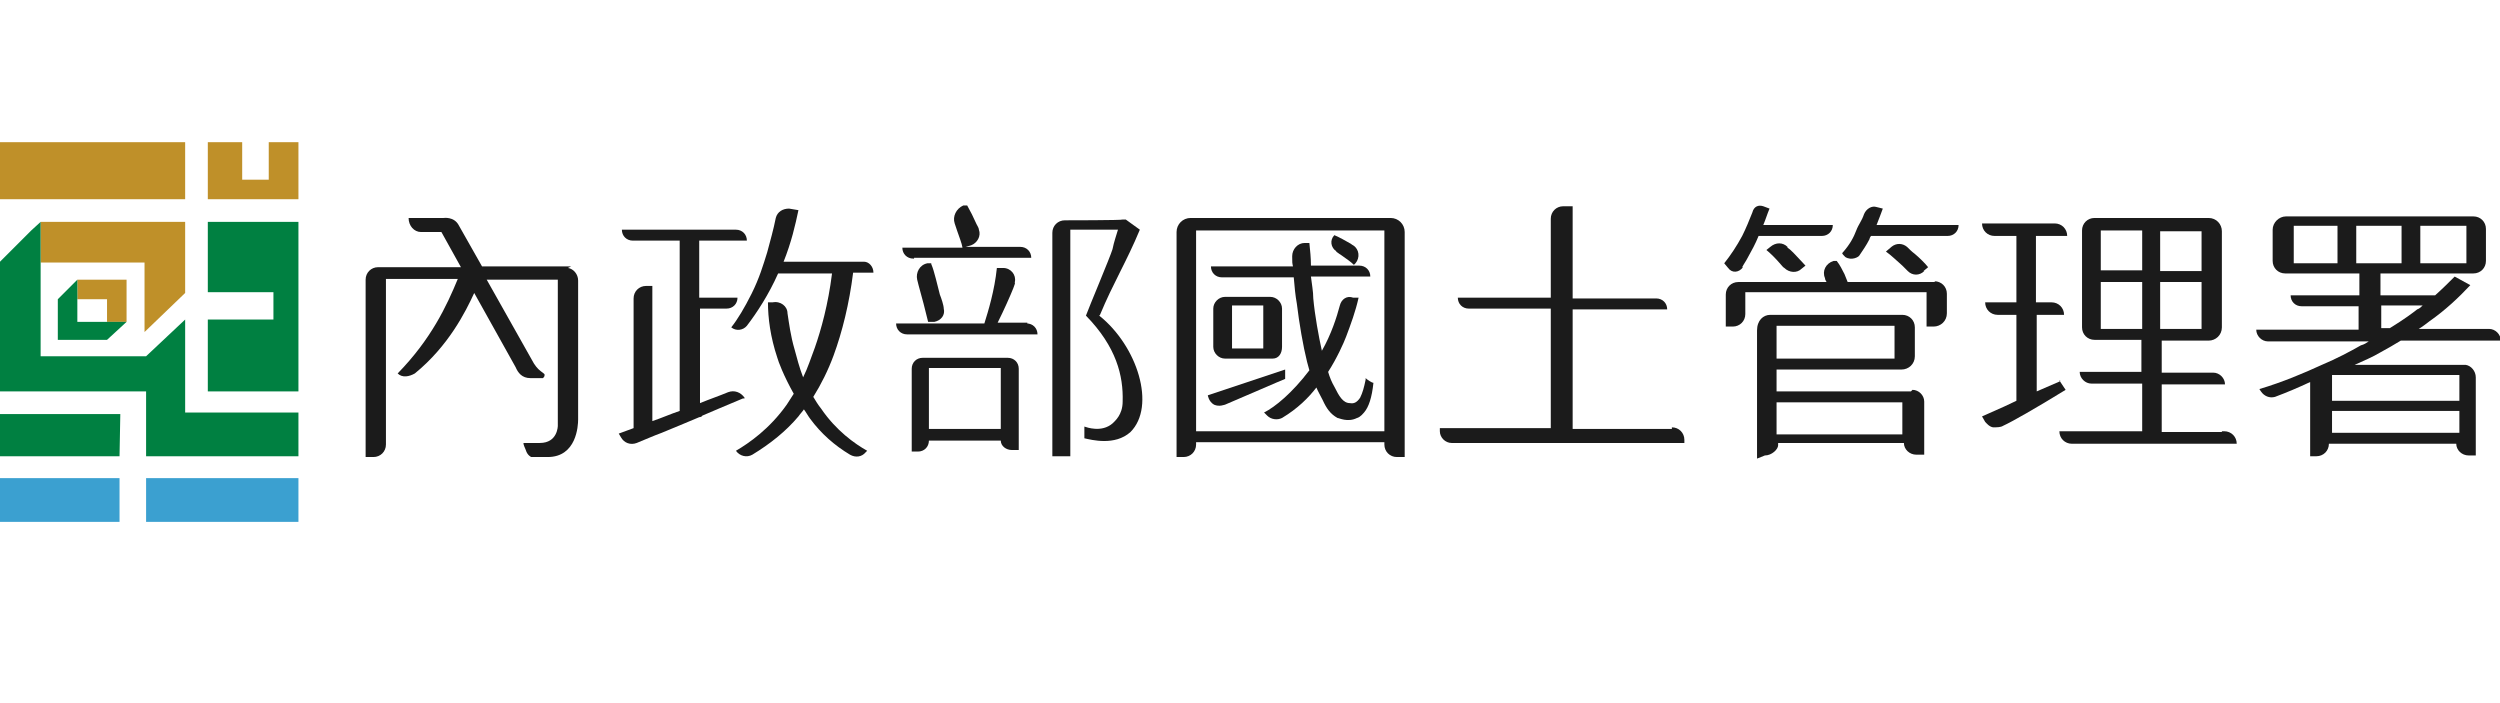 <svg width="320" height="90" viewBox="0 0 320 90" fill="none" xmlns="http://www.w3.org/2000/svg">
<g clip-path="url(#clip0_5607_1742)">
<path d="M95.3 51.1V50.9C94.8 50.2 94 49.9 93.2 50.2C92 50.7 90.8 51.1 89.6 51.6V39.5H93C93.8 39.5 94.4 38.9 94.4 38.1H89.5V30.8H95.6C95.6 30 95 29.4 94.2 29.4H79.6C79.6 30.2 80.2 30.8 81 30.8H87V52.6C85.8 53 84.7 53.5 83.5 53.9V36.6H82.7C81.8 36.6 81.1 37.3 81.1 38.2V54.8C80.5 55 79.8 55.3 79.2 55.5L79.5 56C79.9 56.7 80.7 57 81.5 56.7C82.5 56.3 83.6 55.8 84.7 55.4C87.1 54.4 88.1 54 89.5 53.4C89.5 53.4 89.8 53.4 89.9 53.2C91.1 52.7 92.9 51.9 95.1 51H95.3V51.1Z" fill="#1B1B1B"/>
<path d="M111.8 34.9C111.8 34.1 111.2 33.5 110.6 33.5H100.3C101.3 31 101.8 28.8 102.2 26.9L101 26.7C100.2 26.7 99.5 27.1 99.3 27.9C99 29.4 98.6 30.8 98.2 32.3C97.7 33.9 97.2 35.6 96.2 37.6C95.3 39.4 94.4 40.9 93.6 41.9C94.2 42.4 95.1 42.3 95.6 41.7C96.9 40 98.4 37.7 99.6 35H106.5C106 39 105.1 42.2 104.3 44.5C103.8 45.8 103.4 47.1 102.8 48.3C102.3 47 102 45.8 101.7 44.7C101.2 43 101 41.4 100.8 40.1C100.8 39.2 99.9 38.5 98.9 38.7H98.3C98.3 40.7 98.6 43.1 99.5 45.8C99.6 46.2 100.3 48.1 101.6 50.4C101.3 50.9 101 51.3 100.7 51.8C98.5 54.9 95.9 56.7 94.2 57.7C94.7 58.4 95.6 58.6 96.3 58.2C98.6 56.8 100.6 55.2 102.2 53.3C102.4 53 102.7 52.7 102.9 52.4C103.2 52.8 103.4 53.2 103.7 53.6C105.1 55.5 106.8 57 108.8 58.2C109.5 58.6 110.3 58.5 110.8 57.9L111 57.7C109.4 56.8 107 55.1 105.1 52.3C104.7 51.8 104.4 51.3 104.1 50.8C105.1 49.2 106 47.4 106.7 45.5C107.8 42.5 108.7 38.9 109.2 34.9H111.9H111.8Z" fill="#1B1B1B"/>
<path d="M117 33H132C132 32.2 131.4 31.6 130.6 31.6H123.6L124.3 31.4C125.1 31.1 125.6 30.2 125.3 29.4C125.3 29.2 125.1 28.9 125 28.7C124.6 27.8 124.2 27 123.8 26.3H123.3C122.4 26.7 121.9 27.7 122.2 28.6C122.3 28.9 122.4 29.2 122.5 29.5C122.8 30.4 123.1 31.1 123.2 31.7H115.5C115.5 32.5 116.1 33.1 116.9 33.1H117V33Z" fill="#1B1B1B"/>
<path d="M119.2 33.7H118.7C117.7 33.9 117.2 34.9 117.4 35.8C117.5 36.3 118.3 39.1 118.4 39.6L118.8 41.2H119.6C120.5 41 121 40.3 120.8 39.5C120.8 39.1 120.5 38.2 120.3 37.7C120 36.6 119.6 34.7 119.2 33.8V33.7Z" fill="#1B1B1B"/>
<path d="M129 45.8H118.1C117.3 45.8 116.7 46.4 116.7 47.2V57.8H117.5C118.3 57.8 118.9 57.2 118.9 56.4H128.1C128.1 57.1 128.8 57.6 129.5 57.6H130.4V47.2C130.4 46.4 129.8 45.8 129 45.8ZM118.9 47.1H128.1V54.9H118.9V47.1Z" fill="#1B1B1B"/>
<path d="M140.8 40.3C142.5 36.2 144.2 33.5 145.9 29.4L144.1 28.1H143.7C143.7 28.2 136.3 28.2 136.3 28.2C135.4 28.2 134.7 28.9 134.7 29.8V58.4H137V29.4H143.1C142.9 30.1 142.6 30.9 142.4 31.9C142.1 32.9 139.4 39.3 139 40.4C142.9 44.4 143.8 48.1 143.7 51.4C143.7 53.1 142.7 53.9 142.4 54.2C141 55.4 139.1 54.7 138.8 54.6V56.1C139.7 56.3 142.7 57.1 144.7 55.3C148 52 145.6 44.3 140.7 40.4L140.8 40.3Z" fill="#1B1B1B"/>
<path d="M131.5 41.3H127.7C128.5 39.7 129.3 37.9 129.7 36.9C130.1 35.9 129.8 36.3 129.9 36.1C130.1 35.2 129.4 34.3 128.4 34.3H127.6C127.3 37.2 126.5 39.8 126 41.4H114.7C114.7 42.2 115.3 42.8 116.1 42.8H132.8C132.8 42 132.2 41.4 131.4 41.4H131.5V41.3Z" fill="#1B1B1B"/>
<path d="M164.5 47.3C161.2 48.4 157.9 49.5 154.6 50.6C154.6 50.6 154.7 51.4 155.4 51.8C156.1 52.1 156.7 51.8 156.8 51.8C158.7 51 164.2 48.6 164.5 48.5V47.3Z" fill="#1B1B1B"/>
<path d="M171 32.2C171.2 32.3 171.4 32.5 171.6 32.6C172.3 33.1 172.9 33.5 173.3 33.9L173.5 33.7C174.1 33 174 31.9 173.2 31.4C173.2 31.4 173 31.3 172.9 31.2C172.2 30.8 171.5 30.4 170.8 30.1C170.2 30.7 170.3 31.7 171.1 32.2H171Z" fill="#1B1B1B"/>
<path d="M174.8 48.6C174.6 49.6 174.4 50.3 174.1 50.9C173.7 51.5 173.3 51.7 172.8 51.6C171.9 51.6 171.4 50.7 170.8 49.5C170.5 49 170.2 48.3 170 47.6C171.1 45.9 172 43.9 172.3 43.1C172.9 41.5 173.5 39.9 173.9 38.1H173.2C172.4 37.8 171.7 38.3 171.5 39.1C171.1 40.6 170.4 42.8 169.2 44.9C168.8 43.1 168.3 40.4 168.1 38.2C168.1 37.3 167.9 36.3 167.8 35.4H175.4C175.4 34.6 174.8 34 174 34H167.8C167.8 33 167.7 32.1 167.6 31.1H167C166.1 31.1 165.4 31.9 165.4 32.8C165.4 33.7 165.4 33.6 165.5 34.1H155C155 34.9 155.6 35.5 156.4 35.5H165.6C165.7 36.7 165.8 37.8 166 38.9C166.3 41.4 166.8 44.3 167.3 46.3C167.3 46.3 167.4 46.7 167.6 47.4C165.4 50.3 163.2 52.1 161.8 52.8L162.2 53.2C162.7 53.7 163.5 53.8 164.1 53.5C166.1 52.3 167.5 50.9 168.5 49.6C168.7 50.1 169 50.6 169.3 51.2C169.8 52.3 170.3 53 171.2 53.5C171.4 53.5 172.5 54.1 173.7 53.5C173.8 53.5 174.2 53.3 174.6 52.8C175.2 52.1 175.6 50.9 175.8 49C175.6 49 175 48.6 174.8 48.4V48.6Z" fill="#1B1B1B"/>
<path d="M177.9 27.9H152.4C151.4 27.9 150.6 28.7 150.6 29.7V58.5H151.5C152.4 58.5 153.1 57.8 153.1 56.9V56.6H177.2V56.9C177.2 57.8 177.9 58.5 178.8 58.5H179.8V29.7C179.8 28.7 179 27.9 178 27.9H177.9ZM153.1 55.2V29.5H177.2V55.2H153.1Z" fill="#1B1B1B"/>
<path d="M162.9 45.9C163.7 45.9 164.1 45.2 164.1 44.4V39.5C164.1 38.7 163.4 38 162.6 38H156.8C156 38 155.3 38.7 155.3 39.5V44.4C155.3 45.2 156 45.9 156.8 45.9H162.9ZM157.7 39.1H161.7V44.6H157.7V39.1Z" fill="#1B1B1B"/>
<path d="M214.1 54.9H201.3V39.6H213.4C213.4 38.8 212.8 38.2 212 38.2H201.3V26.4H200.1C199.2 26.4 198.5 27.1 198.5 28V38.1H186.6C186.6 38.9 187.2 39.5 188 39.5H198.5V54.8H184.3V55.2C184.3 56 185 56.7 185.8 56.7H215.6V56.3C215.6 55.4 214.9 54.7 214 54.7V54.9H214.1Z" fill="#1B1B1B"/>
<path d="M246.2 34.7L246.8 34.2C246.4 33.7 245.8 33.1 245.1 32.5C244.7 32.2 244.4 31.9 244.1 31.6C243.5 31.1 242.7 31.1 242.1 31.6L241.4 32.2C242.1 32.7 242.7 33.3 243.5 34C243.7 34.2 244 34.5 244.2 34.7C244.8 35.3 245.7 35.3 246.3 34.7H246.2Z" fill="#1B1B1B"/>
<path d="M228.8 31.6C228.2 31 227.3 31 226.6 31.6L226.1 32C226.7 32.5 227.3 33.1 227.9 33.8C228.1 34 228.2 34.2 228.4 34.3C229 34.9 230 35 230.6 34.4L231.1 34C230.7 33.6 230.2 33 229.6 32.4C229.3 32.1 229.1 31.9 228.8 31.7V31.6Z" fill="#1B1B1B"/>
<path d="M223 34.2C223.2 33.8 223.5 33.4 223.7 33C224.2 32.1 224.7 31.2 225.1 30.2H233.2C234 30.2 234.6 29.6 234.6 28.8H225.7C226 28.1 226.2 27.4 226.5 26.7L225.7 26.4C225.1 26.2 224.5 26.4 224.3 27.2C223.9 28.2 223.5 29.2 223 30.2C222.3 31.5 221.5 32.7 220.7 33.7L221.2 34.3C221.7 35 222.6 34.9 223.1 34.2H223Z" fill="#1B1B1B"/>
<path d="M247.7 36.1H236.5C236.4 35.8 236.2 35.4 236.1 35.1C235.8 34.5 235.5 33.9 235.1 33.4H234.7C233.7 33.7 233.2 34.7 233.6 35.6C233.6 35.8 233.7 35.9 233.8 36.1H222.5C221.6 36.1 220.9 36.8 220.9 37.7V41.8H221.8C222.7 41.8 223.4 41.1 223.4 40.2V37.4H246.6V41.8H247.5C248.4 41.8 249.2 41.1 249.2 40.1V37.6C249.2 36.7 248.5 36 247.6 36L247.7 36.1Z" fill="#1B1B1B"/>
<path d="M240.2 28.8C240.5 28 240.8 27.3 241 26.7L240.2 26.5C239.6 26.3 238.9 26.7 238.6 27.4C238.3 28.3 237.9 28.7 237.6 29.5C237.3 30.3 236.8 31.3 235.8 32.4C235.8 32.5 236 32.7 236.2 32.9C237 33.4 237.9 32.9 238 32.7C238.4 32.1 238.9 31.4 239.3 30.6C239.3 30.5 239.4 30.3 239.5 30.2H249.3C250.1 30.2 250.7 29.6 250.7 28.8H240.2Z" fill="#1B1B1B"/>
<path d="M244.6 50.1H227.4V47.3H243.4C244.3 47.3 245.1 46.6 245.1 45.6V41.9C245.1 41 244.4 40.3 243.5 40.3H226.6C225.7 40.3 224.9 41 224.9 42.3V58.7L225.9 58.3C226.8 58.3 227.6 57.5 227.6 57V56.7H243.7C243.7 57.5 244.4 58.2 245.3 58.2H246.3V51.4C246.3 50.6 245.6 49.9 244.8 49.9L244.6 50.1ZM242.5 45.9H227.4V41.7H242.5V45.9ZM227.4 51.5H243.5V55.6H227.4V51.5Z" fill="#1B1B1B"/>
<path d="M263.7 48.8C262.3 49.4 261.4 49.8 260.7 50.1V40.3H264.2C264.2 39.4 263.5 38.7 262.6 38.7H260.6V30.2H264.6C264.6 29.3 263.9 28.6 263 28.6H253.7C253.7 29.5 254.4 30.2 255.3 30.2H258.1V38.7H254.1C254.1 39.6 254.8 40.3 255.7 40.3H258.1V51.3C257.3 51.7 256.2 52.2 253.7 53.3L254.1 54C254.3 54.2 254.6 54.6 255.1 54.7C255.6 54.7 256.1 54.7 256.4 54.5C257.5 54 260.5 52.3 264.4 49.9L263.6 48.7H263.7V48.8Z" fill="#1B1B1B"/>
<path d="M284.4 55.3H276.7V49.2H284.8C284.8 48.4 284.1 47.7 283.3 47.7H276.7V43.6H282.7C283.6 43.6 284.4 42.9 284.4 41.9V29.6C284.4 28.7 283.7 27.9 282.7 27.9H268.1C267.2 27.9 266.5 28.6 266.5 29.5V41.9C266.5 42.8 267.2 43.5 268.1 43.5H274.1V47.6H266.2C266.2 48.4 266.9 49.1 267.7 49.1H274.2V55.2H263.6C263.6 56.1 264.3 56.8 265.2 56.8H286.3C286.3 55.9 285.6 55.2 284.7 55.2H284.4V55.3ZM281.8 42.1H276.5V36.1H281.8V42.1ZM281.8 34.7H276.5V29.6H281.8V34.7ZM268.9 29.5H274.2V34.6H268.9V29.5ZM268.9 36.1H274.2V42.1H268.9V36.1Z" fill="#1B1B1B"/>
<path d="M316 46.7H301.4C302.5 46.2 303.7 45.7 304.7 45.1C305.6 44.6 306.5 44.1 307.3 43.6H320.1C320.1 42.8 319.4 42.1 318.6 42.1H309.6C310.1 41.8 310.6 41.4 311 41.1C313 39.7 314.7 38.1 316.2 36.5L314.2 35.4C313.5 36.1 312.7 36.9 311.7 37.8H304.7V35H316.6C317.5 35 318.2 34.3 318.2 33.4V29.3C318.2 28.4 317.5 27.7 316.6 27.7H292.6C291.7 27.7 290.9 28.5 290.9 29.4V33.4C290.9 34.3 291.6 35 292.5 35H302V37.8H293.2C293.2 38.6 293.8 39.2 294.6 39.2H301.9V42.2H288.8C288.8 43 289.5 43.7 290.3 43.7H303.2C302.9 43.9 302.6 44.1 302.2 44.2C300.8 45 299.1 45.9 297.2 46.7C294.8 47.8 292.2 48.9 289.2 49.8L289.4 50.1C289.8 50.7 290.5 51 291.2 50.8C292.8 50.2 294.2 49.6 295.7 48.9V58.4H296.5C297.4 58.4 298.1 57.7 298.1 56.8H314.4C314.4 57.6 315.1 58.3 316 58.3H316.9V48.3C316.9 47.5 316.3 46.8 315.6 46.7H316ZM309.8 28.9H315.7V33.7H309.8V28.9ZM299.2 33.7H293.6V28.9H299.2V33.7ZM301.6 28.9H307.4V33.7H301.6V28.9ZM304.8 39.1H310.1C309.9 39.3 309.7 39.5 309.4 39.6C308.9 40 307.7 40.9 305.9 42H304.8V39V39.1ZM314.8 48V51.3H298.5V48H314.8ZM298.5 52.6H314.8V55.4H298.5V52.6Z" fill="#1B1B1B"/>
<path d="M73 34.1H61.7L58.7 28.8C58.1 27.7 56.8 27.9 56.8 27.9H52.3C52.3 28.9 53 29.7 53.9 29.7H56.5L59 34.2H48.4C47.5 34.2 46.8 34.9 46.8 35.8V58.5H47.8C48.7 58.5 49.4 57.8 49.4 56.9V35.7H58.6C57.2 39.1 55.2 43.4 50.9 47.8C51.5 48.4 52.4 48.2 53.1 47.8C57.4 44.3 59.6 39.9 60.7 37.5L66 47C66.3 47.7 66.8 48.4 67.9 48.4H69.5C69.5 48.4 69.7 48.2 69.7 48.1V47.9C69.7 47.9 69.5 47.7 69.2 47.5C68.8 47.2 68.4 46.7 68.1 46.1L62.3 35.8H71.4V54.5C71.4 54.5 71.4 56.7 69.1 56.7H67C67 57 67.2 57.3 67.3 57.6C67.5 58.3 68 58.5 68 58.5H70.1C73.8 58.5 74 54.5 74 53.7V35.9C74 35.1 73.4 34.4 72.7 34.3L73.1 34.1H73Z" fill="#1B1B1B"/>
<path d="M23.7 18.2H0V25.5H23.7V18.2Z" fill="#BF9029"/>
<path d="M38.2 25.5V18.2H34.4V23H31V18.2H26.6V25.5H38.2Z" fill="#BF9029"/>
<path d="M18.7 66.8H38.2V61.2H18.7V66.8Z" fill="#3BA0D0"/>
<path d="M0 61.2V66.8H15.3V61.2H0Z" fill="#3BA0D0"/>
<path d="M26.6 37.4H35V37.7V40.7V40.9H26.6V50.1H38.2V28.4H26.6V37.4Z" fill="#008041"/>
<path d="M15.4 53H0V58.4H15.3L15.4 53Z" fill="#008041"/>
<path d="M9.9 38.3H13.7V41.2H16.2V35.8H9.9V38.3Z" fill="#BF9029"/>
<path d="M16.2 41.2H13.7H9.9V38.3V35.8L7.4 38.3V43.5H13.7L16.2 41.2Z" fill="#008041"/>
<path d="M5.2 33.6H18.5V42.5L23.7 37.5V28.4H5.2L4 29.5L5.2 28.4V33.6Z" fill="#BF9029"/>
<path d="M23.7 52.8V45.6V40.9L18.7 45.6H5.2V33.6V28.4L4 29.5L0 33.5V50.1H18.7V58.4H38.2V52.8H23.7Z" fill="#008041"/>
</g>
<defs>
<clipPath id="clip0_5607_1742">
<rect width="320" height="90" fill="white"/>
</clipPath>
</defs>
</svg>

